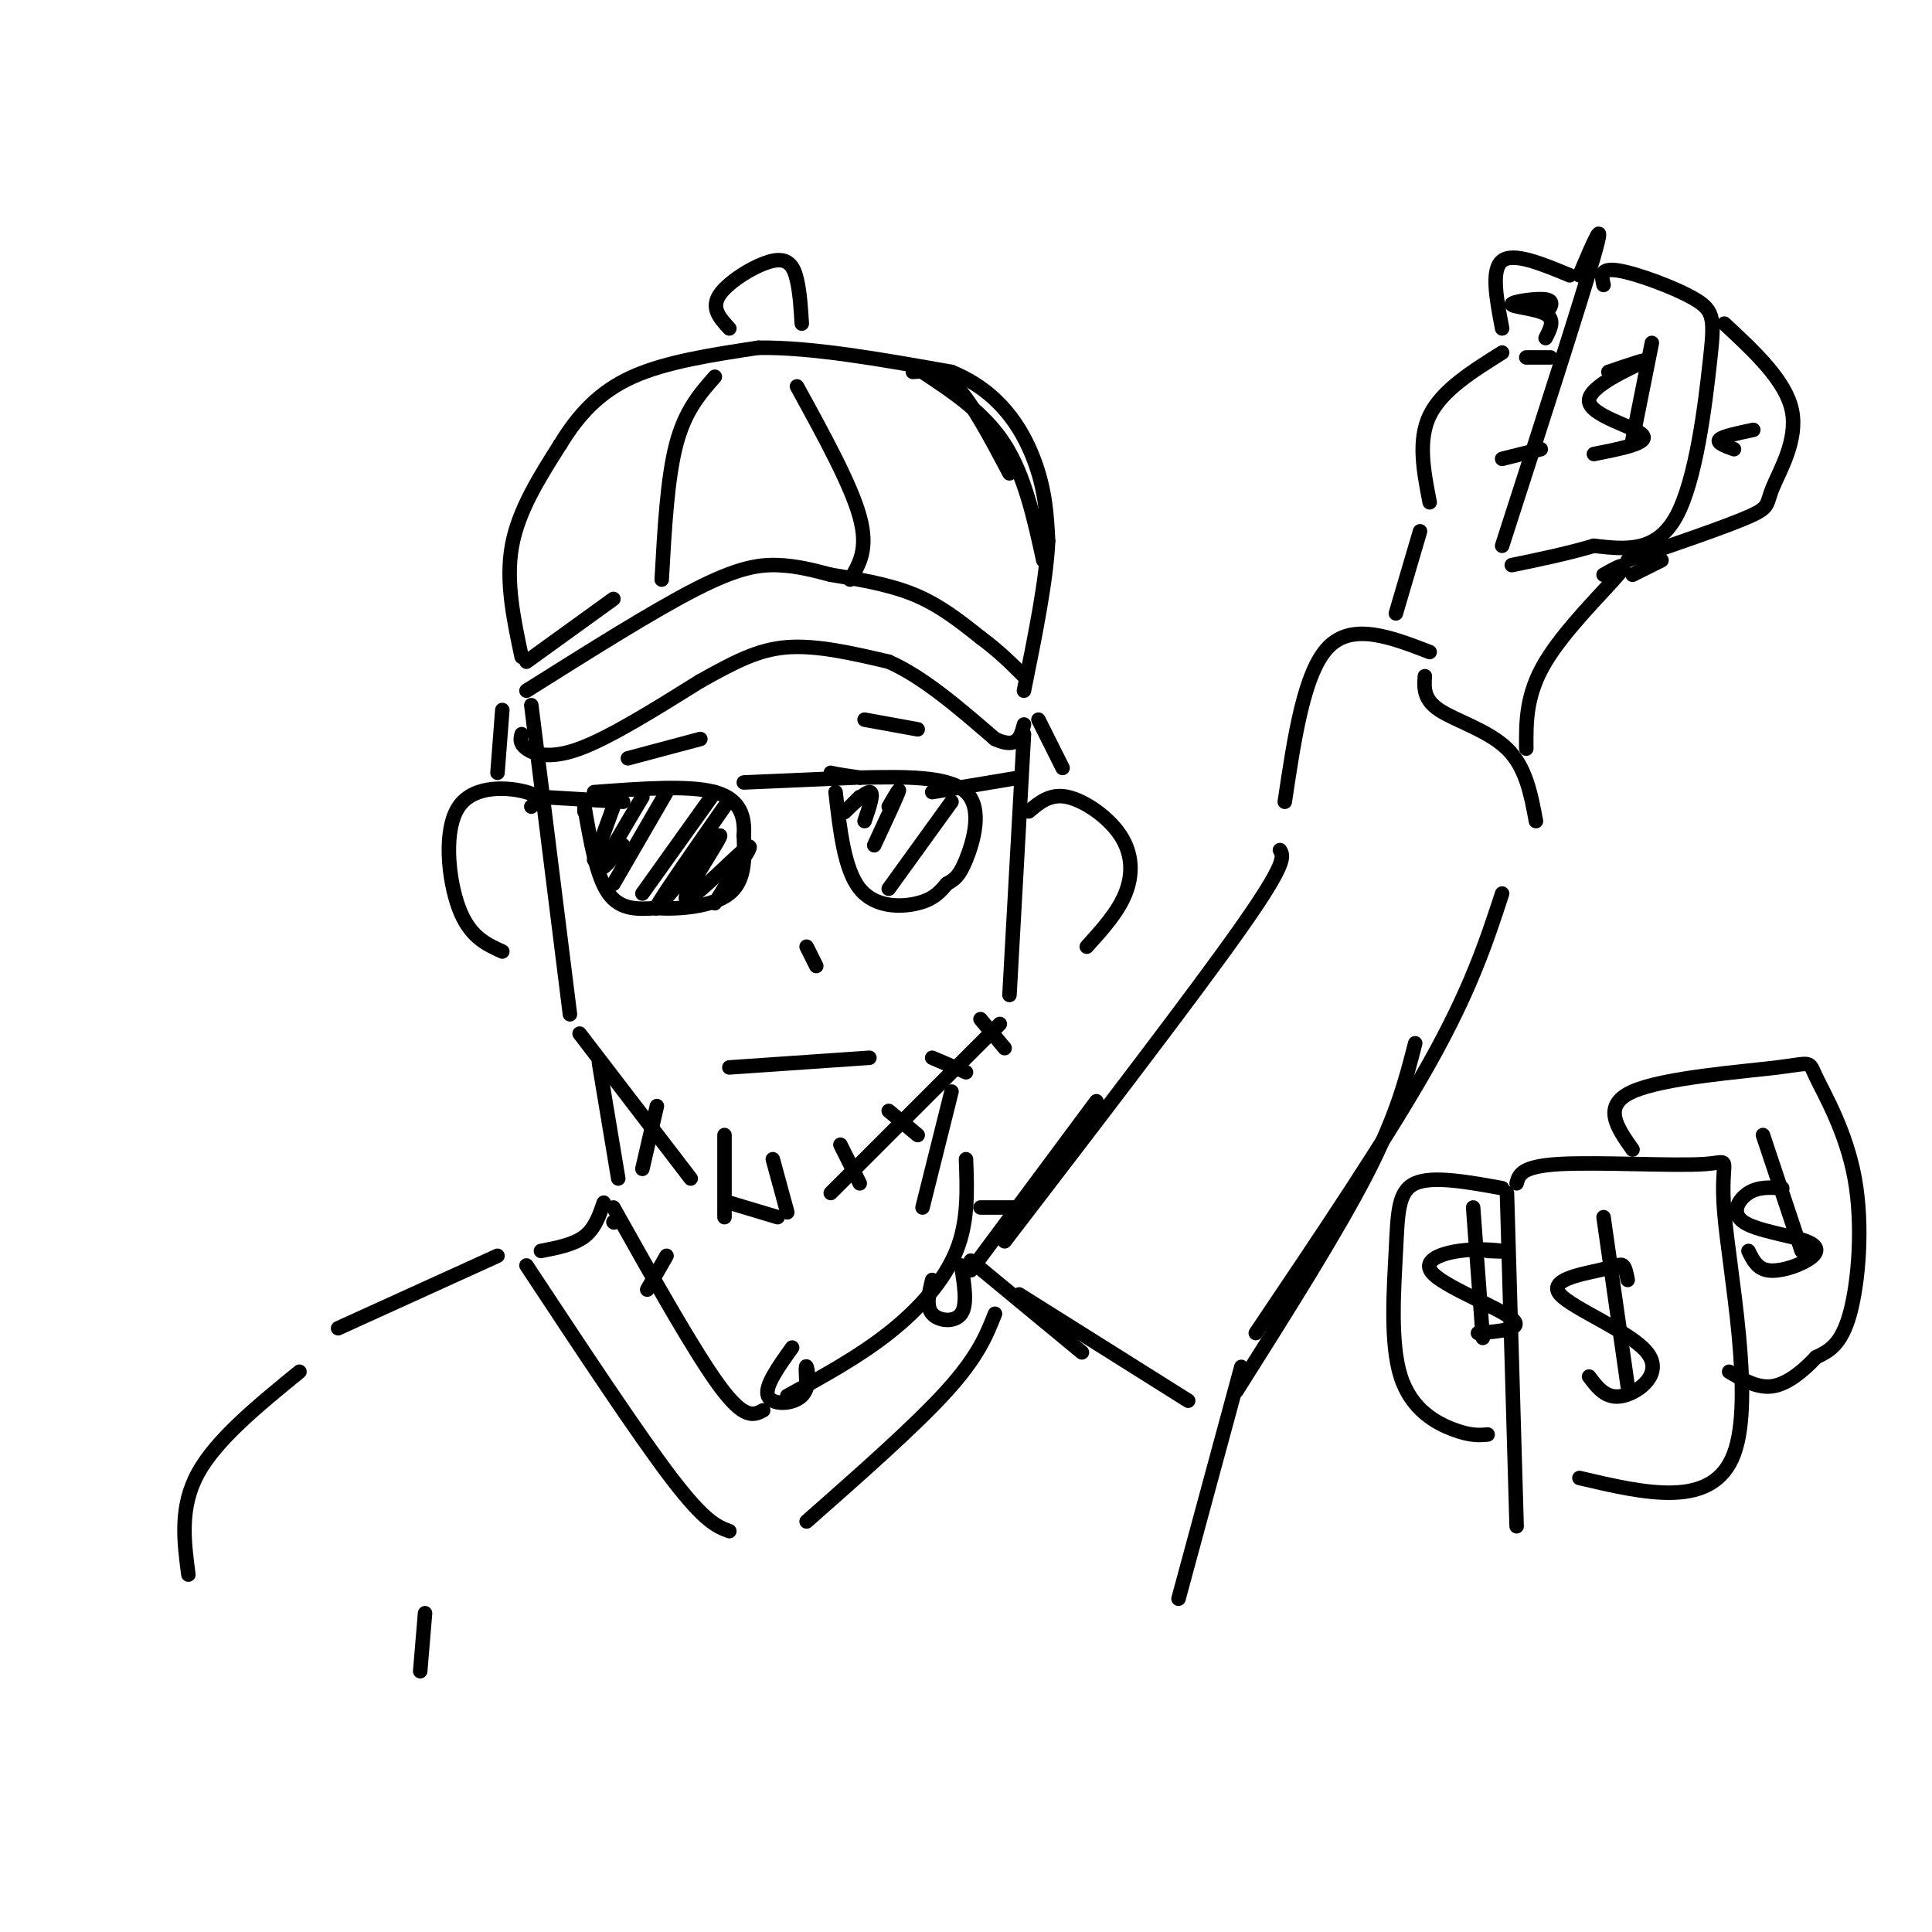 <svg viewBox='0 0 400 400' version='1.1' xmlns='http://www.w3.org/2000/svg' xmlns:xlink='http://www.w3.org/1999/xlink'><g fill='none' stroke='rgb(0,0,0)' stroke-width='3' stroke-linecap='round' stroke-linejoin='round'><path d='M110,146c0.000,0.000 8.000,64.000 8,64'/><path d='M120,214c0.000,0.000 23.000,30.000 23,30'/><path d='M151,249c0.000,0.000 10.000,3.000 10,3'/><path d='M172,247c0.000,0.000 35.000,-35.000 35,-35'/><path d='M212,152c0.000,0.000 -3.000,54.000 -3,54'/><path d='M136,229c0.000,0.000 -3.000,13.000 -3,13'/><path d='M150,235c0.000,0.000 0.000,17.000 0,17'/><path d='M160,240c0.000,0.000 3.000,11.000 3,11'/><path d='M174,237c0.000,0.000 4.000,8.000 4,8'/><path d='M184,230c0.000,0.000 6.000,5.000 6,5'/><path d='M193,219c0.000,0.000 7.000,3.000 7,3'/><path d='M203,211c0.000,0.000 5.000,6.000 5,6'/><path d='M110,167c1.107,-1.036 2.214,-2.071 -1,-3c-3.214,-0.929 -10.750,-1.750 -14,3c-3.250,4.750 -2.214,15.071 0,21c2.214,5.929 5.607,7.464 9,9'/><path d='M213,168c2.214,-1.881 4.429,-3.762 8,-3c3.571,0.762 8.500,4.167 11,8c2.500,3.833 2.571,8.095 1,12c-1.571,3.905 -4.786,7.452 -8,11'/><path d='M121,168c0.000,0.000 0.000,-1.000 0,-1'/><path d='M112,165c0.000,0.000 17.000,1.000 17,1'/><path d='M121,167c1.250,7.250 2.500,14.500 5,18c2.500,3.500 6.250,3.250 10,3'/><path d='M136,188c4.756,0.333 11.644,-0.333 15,-3c3.356,-2.667 3.178,-7.333 3,-12'/><path d='M154,173c0.244,-3.867 -0.644,-7.533 -6,-9c-5.356,-1.467 -15.178,-0.733 -25,0'/><path d='M173,164c0.911,8.022 1.822,16.044 5,20c3.178,3.956 8.622,3.844 12,3c3.378,-0.844 4.689,-2.422 6,-4'/><path d='M196,183c1.571,-0.952 2.500,-1.333 4,-5c1.500,-3.667 3.571,-10.619 0,-14c-3.571,-3.381 -12.786,-3.190 -22,-3'/><path d='M178,161c-4.667,-0.667 -5.333,-0.833 -6,-1'/><path d='M193,164c0.000,0.000 18.000,-3.000 18,-3'/><path d='M154,162c0.000,0.000 23.000,-1.000 23,-1'/><path d='M127,167c0.000,0.000 -4.000,11.000 -4,11'/><path d='M133,165c-3.667,6.167 -7.333,12.333 -8,14c-0.667,1.667 1.667,-1.167 4,-4'/><path d='M138,164c0.000,0.000 -11.000,19.000 -11,19'/><path d='M148,164c0.000,0.000 -15.000,21.000 -15,21'/><path d='M150,167c-7.702,11.057 -15.404,22.115 -14,21c1.404,-1.115 11.912,-14.402 13,-15c1.088,-0.598 -7.246,11.493 -7,13c0.246,1.507 9.070,-7.569 12,-10c2.930,-2.431 -0.035,1.785 -3,6'/><path d='M151,182c-1.000,1.833 -2.000,3.417 -3,5'/><path d='M184,167c1.250,-2.167 2.500,-4.333 2,-3c-0.500,1.333 -2.750,6.167 -5,11'/><path d='M197,166c0.000,0.000 -13.000,18.000 -13,18'/><path d='M178,165c-1.844,1.844 -3.689,3.689 -3,3c0.689,-0.689 3.911,-3.911 5,-4c1.089,-0.089 0.044,2.956 -1,6'/><path d='M108,152c-0.244,0.956 -0.489,1.911 1,3c1.489,1.089 4.711,2.311 11,0c6.289,-2.311 15.644,-8.156 25,-14'/><path d='M145,141c6.956,-3.867 11.844,-6.533 18,-7c6.156,-0.467 13.578,1.267 21,3'/><path d='M184,137c7.167,3.167 14.583,9.583 22,16'/><path d='M206,153c4.667,2.167 5.333,-0.417 6,-3'/><path d='M109,137c0.000,0.000 18.000,-13.000 18,-13'/><path d='M109,143c13.133,-8.267 26.267,-16.533 35,-21c8.733,-4.467 13.067,-5.133 17,-5c3.933,0.133 7.467,1.067 11,2'/><path d='M172,119c4.867,0.800 11.533,1.800 17,4c5.467,2.200 9.733,5.600 14,9'/><path d='M203,132c3.833,2.833 6.417,5.417 9,8'/><path d='M104,147c0.000,0.000 -1.000,13.000 -1,13'/><path d='M215,149c0.000,0.000 5.000,10.000 5,10'/><path d='M108,136c-1.667,-7.833 -3.333,-15.667 -2,-23c1.333,-7.333 5.667,-14.167 10,-21'/><path d='M116,92c3.733,-6.111 8.067,-10.889 15,-14c6.933,-3.111 16.467,-4.556 26,-6'/><path d='M157,72c11.000,-0.167 25.500,2.417 40,5'/><path d='M197,77c9.867,4.022 14.533,11.578 17,18c2.467,6.422 2.733,11.711 3,17'/><path d='M217,112c-0.333,8.000 -2.667,19.500 -5,31'/><path d='M189,77c2.833,-0.250 5.667,-0.500 9,3c3.333,3.500 7.167,10.750 11,18'/><path d='M191,77c6.417,4.250 12.833,8.500 17,15c4.167,6.500 6.083,15.250 8,24'/><path d='M148,78c-3.083,3.500 -6.167,7.000 -8,14c-1.833,7.000 -2.417,17.500 -3,28'/><path d='M165,80c5.583,10.167 11.167,20.333 13,27c1.833,6.667 -0.083,9.833 -2,13'/><path d='M151,68c-1.946,-2.101 -3.893,-4.202 -2,-7c1.893,-2.798 7.625,-6.292 11,-7c3.375,-0.708 4.393,1.369 5,4c0.607,2.631 0.804,5.815 1,9'/><path d='M151,221c0.000,0.000 29.000,-2.000 29,-2'/><path d='M167,196c0.000,0.000 2.000,4.000 2,4'/><path d='M130,157c0.000,0.000 15.000,-4.000 15,-4'/><path d='M179,149c0.000,0.000 11.000,2.000 11,2'/><path d='M124,220c0.000,0.000 4.000,24.000 4,24'/><path d='M197,226c0.000,0.000 -6.000,24.000 -6,24'/><path d='M127,253c0.000,0.000 0.100,0.100 0.1,0.1'/><path d='M125,249c-0.917,2.667 -1.833,5.333 -4,7c-2.167,1.667 -5.583,2.333 -9,3'/><path d='M127,250c8.417,15.000 16.833,30.000 22,37c5.167,7.000 7.083,6.000 9,5'/><path d='M163,289c7.356,-4.022 14.711,-8.044 21,-13c6.289,-4.956 11.511,-10.844 14,-17c2.489,-6.156 2.244,-12.578 2,-19'/><path d='M138,260c0.000,0.000 -4.000,7.000 -4,7'/><path d='M164,279c-2.875,4.024 -5.750,8.048 -5,10c0.750,1.952 5.125,1.833 7,0c1.875,-1.833 1.250,-5.381 1,-6c-0.250,-0.619 -0.125,1.690 0,4'/><path d='M193,265c-0.667,2.733 -1.333,5.467 0,7c1.333,1.533 4.667,1.867 6,0c1.333,-1.867 0.667,-5.933 0,-10'/><path d='M109,262c11.500,17.417 23.000,34.833 30,44c7.000,9.167 9.500,10.083 12,11'/><path d='M167,315c11.250,-9.917 22.500,-19.833 29,-27c6.500,-7.167 8.250,-11.583 10,-16'/><path d='M103,260c0.000,0.000 -33.000,15.000 -33,15'/><path d='M201,261c0.000,0.000 23.000,19.000 23,19'/><path d='M211,268c0.000,0.000 35.000,22.000 35,22'/><path d='M201,263c0.000,0.000 26.000,-35.000 26,-35'/><path d='M208,257c19.750,-25.750 39.500,-51.500 49,-65c9.500,-13.500 8.750,-14.750 8,-16'/><path d='M256,288c10.417,-16.500 20.833,-33.000 27,-45c6.167,-12.000 8.083,-19.500 10,-27'/><path d='M260,276c13.750,-20.417 27.500,-40.833 36,-56c8.500,-15.167 11.750,-25.083 15,-35'/><path d='M266,166c2.000,-13.417 4.000,-26.833 9,-32c5.000,-5.167 13.000,-2.083 21,1'/><path d='M295,140c-0.156,2.400 -0.311,4.800 3,7c3.311,2.200 10.089,4.200 14,8c3.911,3.800 4.956,9.400 6,15'/><path d='M289,127c0.000,0.000 5.000,-17.000 5,-17'/><path d='M296,104c-1.250,-6.417 -2.500,-12.833 0,-18c2.500,-5.167 8.750,-9.083 15,-13'/><path d='M316,74c0.000,0.000 5.000,0.000 5,0'/><path d='M327,57c2.833,-6.667 5.667,-13.333 3,-4c-2.667,9.333 -10.833,34.667 -19,60'/><path d='M332,59c-0.424,-1.799 -0.848,-3.598 3,-3c3.848,0.598 11.970,3.593 16,6c4.030,2.407 3.970,4.225 3,13c-0.970,8.775 -2.848,24.507 -7,32c-4.152,7.493 -10.576,6.746 -17,6'/><path d='M330,113c-5.667,1.667 -11.333,2.833 -17,4'/><path d='M357,67c6.369,5.923 12.738,11.845 14,18c1.262,6.155 -2.583,12.542 -4,16c-1.417,3.458 -0.405,3.988 -5,6c-4.595,2.012 -14.798,5.506 -25,9'/><path d='M333,77c4.589,-1.565 9.179,-3.131 7,-2c-2.179,1.131 -11.125,4.958 -11,8c0.125,3.042 9.321,5.298 11,7c1.679,1.702 -4.161,2.851 -10,4'/><path d='M342,71c0.000,0.000 -4.000,20.000 -4,20'/><path d='M344,116c0.000,0.000 -6.000,3.000 -6,3'/><path d='M332,119c2.844,-1.600 5.689,-3.200 3,0c-2.689,3.200 -10.911,11.200 -15,18c-4.089,6.800 -4.044,12.400 -4,18'/><path d='M319,93c0.000,0.000 -8.000,2.000 -8,2'/><path d='M257,283c0.000,0.000 -13.000,48.000 -13,48'/><path d='M203,250c0.000,0.000 7.000,0.000 7,0'/><path d='M363,89c-3.167,0.667 -6.333,1.333 -7,2c-0.667,0.667 1.167,1.333 3,2'/><path d='M62,284c-8.583,7.000 -17.167,14.000 -21,21c-3.833,7.000 -2.917,14.000 -2,21'/><path d='M88,334c0.000,0.000 -1.000,12.000 -1,12'/><path d='M325,57c-5.833,-2.417 -11.667,-4.833 -14,-3c-2.333,1.833 -1.167,7.917 0,14'/><path d='M320,65c1.000,-1.351 2.000,-2.702 0,-3c-2.000,-0.298 -7.000,0.458 -7,1c0.000,0.542 5.000,0.869 7,2c2.000,1.131 1.000,3.065 0,5'/><path d='M312,247c0.000,0.000 2.000,69.000 2,69'/><path d='M314,245c0.461,-1.778 0.922,-3.557 9,-4c8.078,-0.443 23.774,0.448 30,0c6.226,-0.448 2.984,-2.236 4,10c1.016,12.236 6.290,38.496 2,50c-4.290,11.504 -18.145,8.252 -32,5'/><path d='M337,265c-0.253,-1.306 -0.506,-2.612 -1,-3c-0.494,-0.388 -1.229,0.142 -5,1c-3.771,0.858 -10.578,2.044 -8,5c2.578,2.956 14.540,7.680 18,12c3.460,4.320 -1.583,8.234 -5,9c-3.417,0.766 -5.209,-1.617 -7,-4'/><path d='M332,252c0.000,0.000 5.000,35.000 5,35'/><path d='M338,238c-3.219,-4.559 -6.438,-9.119 0,-12c6.438,-2.881 22.532,-4.084 30,-5c7.468,-0.916 6.311,-1.544 8,2c1.689,3.544 6.224,11.262 8,21c1.776,9.738 0.793,21.497 -1,28c-1.793,6.503 -4.397,7.752 -7,9'/><path d='M376,281c-2.689,2.867 -5.911,5.533 -9,6c-3.089,0.467 -6.044,-1.267 -9,-3'/><path d='M369,246c-2.466,-0.162 -4.932,-0.324 -7,1c-2.068,1.324 -3.736,4.134 -1,6c2.736,1.866 9.878,2.789 13,4c3.122,1.211 2.225,2.711 0,4c-2.225,1.289 -5.779,2.368 -8,2c-2.221,-0.368 -3.111,-2.184 -4,-4'/><path d='M365,235c0.000,0.000 8.000,24.000 8,24'/><path d='M311,246c-7.201,-1.306 -14.402,-2.612 -18,-1c-3.598,1.612 -3.593,6.144 -4,14c-0.407,7.856 -1.225,19.038 1,26c2.225,6.962 7.493,9.703 11,11c3.507,1.297 5.254,1.148 7,1'/><path d='M308,259c1.997,0.085 3.994,0.169 3,0c-0.994,-0.169 -4.978,-0.592 -9,0c-4.022,0.592 -8.083,2.198 -5,5c3.083,2.802 13.309,6.801 16,9c2.691,2.199 -2.155,2.600 -7,3'/><path d='M305,250c0.000,0.000 2.000,27.000 2,27'/></g>
</svg>